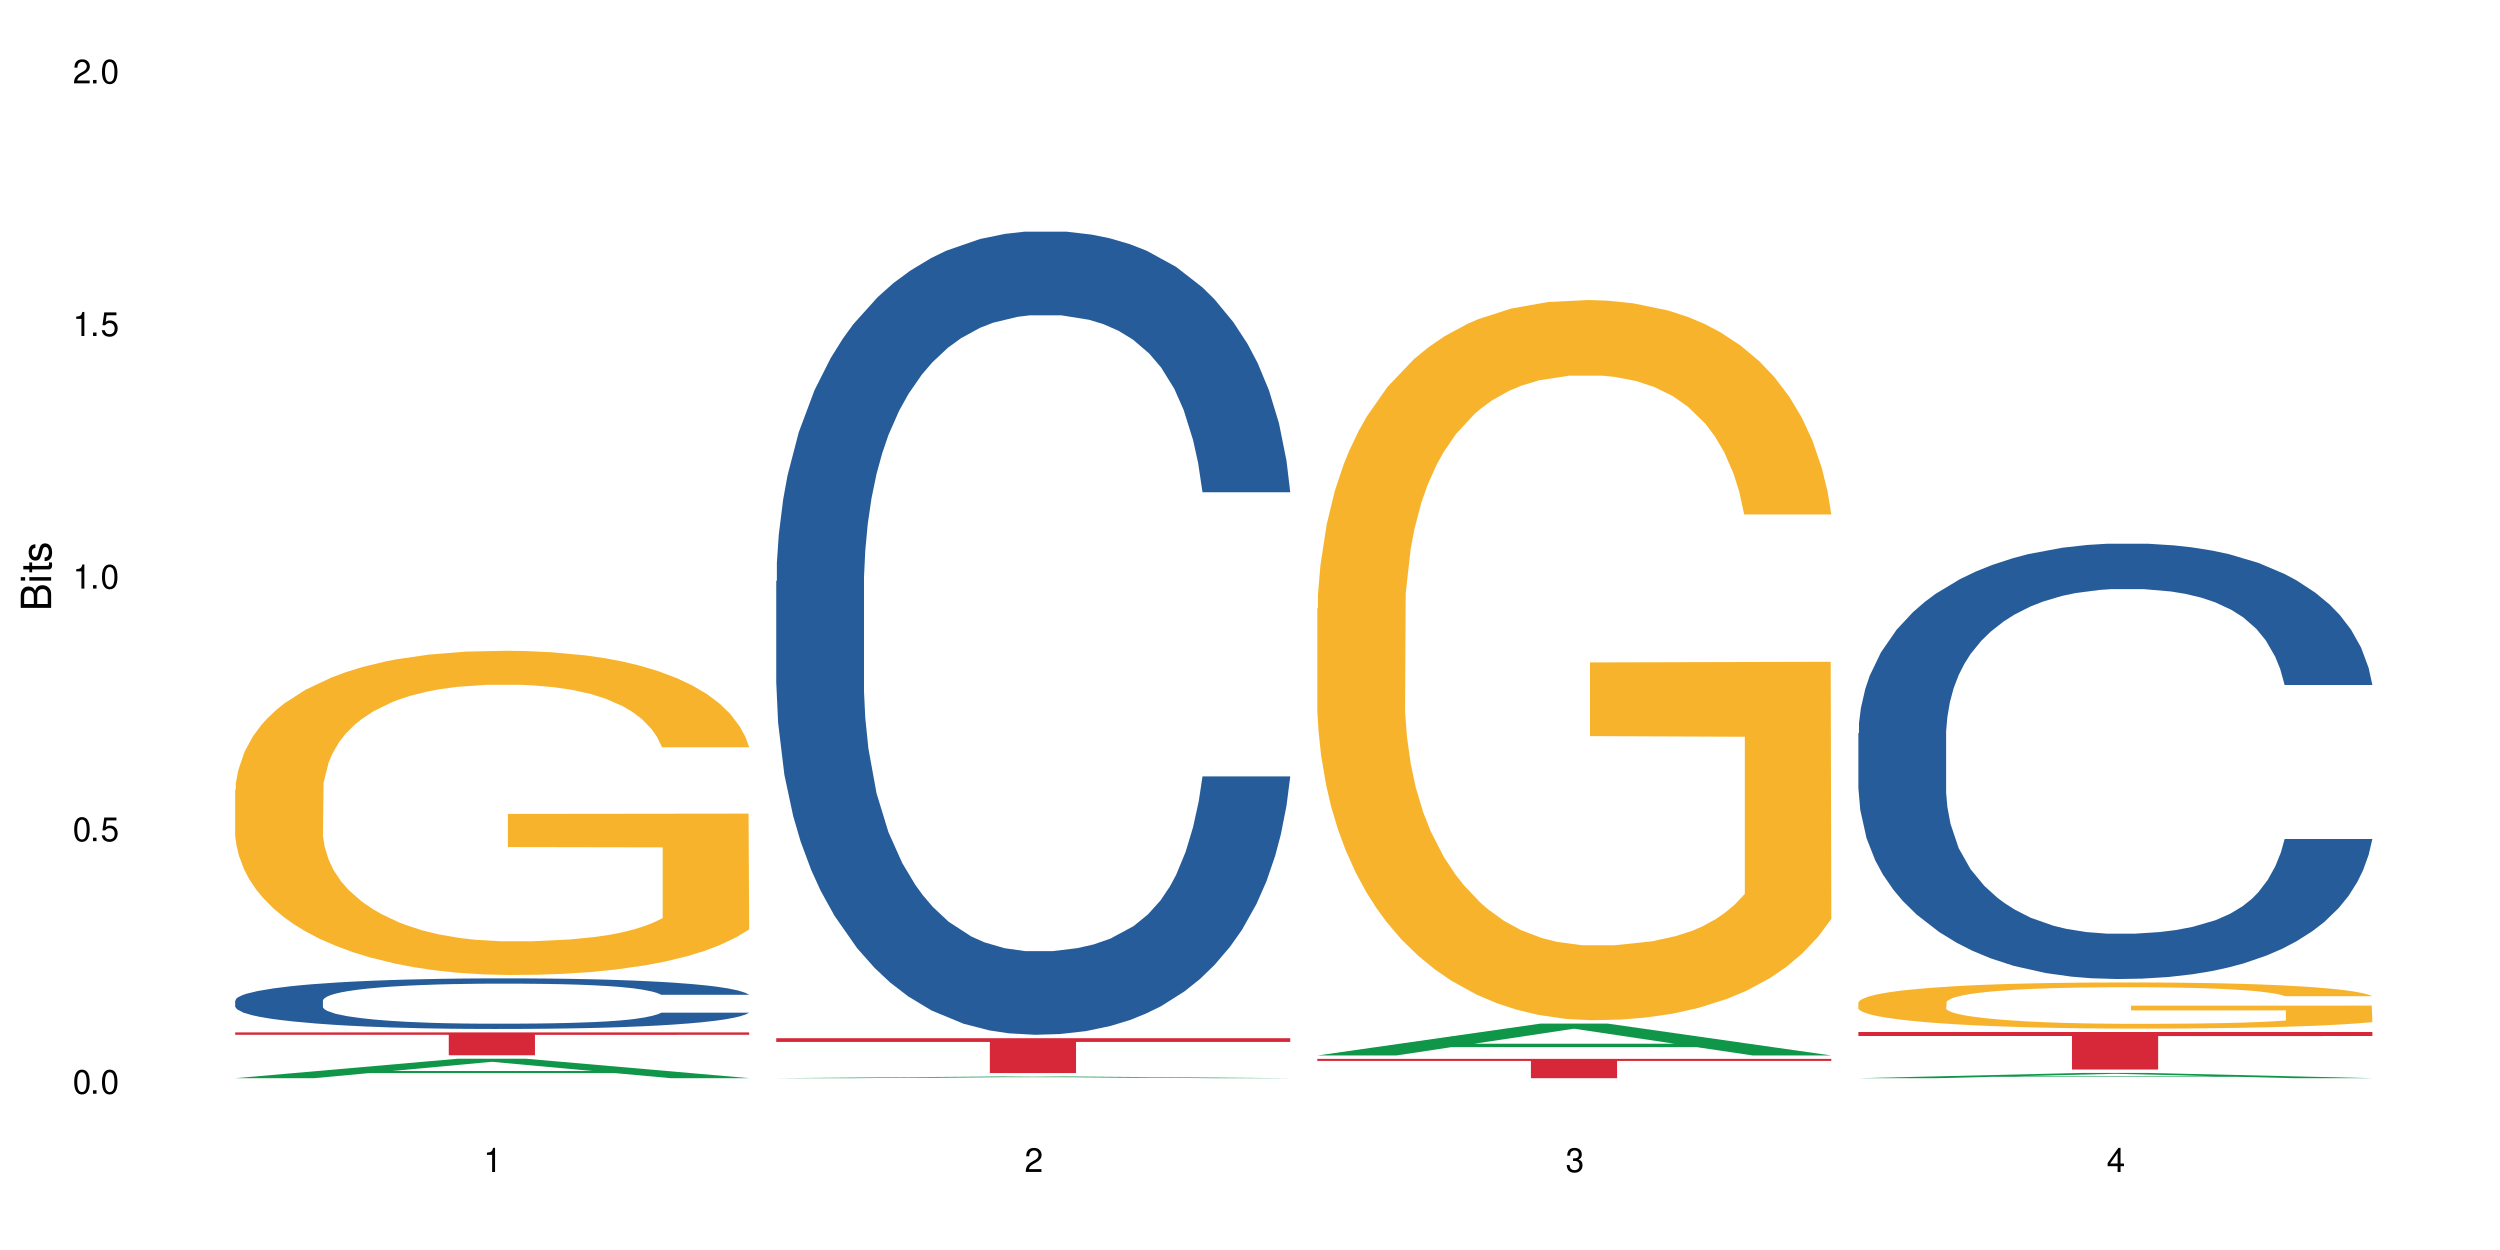 <?xml version="1.0" encoding="UTF-8"?>
<svg xmlns="http://www.w3.org/2000/svg" xmlns:xlink="http://www.w3.org/1999/xlink" width="720" height="360" viewBox="0 0 720 360">
<defs>
<g>
<g id="glyph-0-0">
</g>
<g id="glyph-0-1">
<path d="M 2.641 -6.938 C 2 -6.938 1.422 -6.656 1.078 -6.172 C 0.641 -5.562 0.406 -4.641 0.406 -3.359 C 0.406 -1.016 1.188 0.219 2.641 0.219 C 4.078 0.219 4.859 -1.016 4.859 -3.297 C 4.859 -4.641 4.656 -5.547 4.203 -6.172 C 3.844 -6.656 3.281 -6.938 2.641 -6.938 Z M 2.641 -6.188 C 3.547 -6.188 4 -5.25 4 -3.375 C 4 -1.406 3.562 -0.484 2.625 -0.484 C 1.734 -0.484 1.281 -1.438 1.281 -3.344 C 1.281 -5.25 1.734 -6.188 2.641 -6.188 Z M 2.641 -6.188 "/>
</g>
<g id="glyph-0-2">
<path d="M 1.828 -1 L 0.828 -1 L 0.828 0 L 1.828 0 Z M 1.828 -1 "/>
</g>
<g id="glyph-0-3">
<path d="M 4.562 -6.797 L 1.062 -6.797 L 0.547 -3.094 L 1.328 -3.094 C 1.719 -3.562 2.047 -3.734 2.578 -3.734 C 3.484 -3.734 4.062 -3.109 4.062 -2.094 C 4.062 -1.125 3.484 -0.531 2.578 -0.531 C 1.828 -0.531 1.375 -0.906 1.188 -1.672 L 0.328 -1.672 C 0.453 -1.109 0.547 -0.844 0.75 -0.594 C 1.125 -0.078 1.828 0.219 2.594 0.219 C 3.969 0.219 4.922 -0.781 4.922 -2.219 C 4.922 -3.562 4.031 -4.484 2.719 -4.484 C 2.25 -4.484 1.859 -4.359 1.469 -4.062 L 1.734 -5.969 L 4.562 -5.969 Z M 4.562 -6.797 "/>
</g>
<g id="glyph-0-4">
<path d="M 2.484 -4.938 L 2.484 0 L 3.328 0 L 3.328 -6.938 L 2.766 -6.938 C 2.469 -5.875 2.281 -5.734 0.984 -5.562 L 0.984 -4.938 Z M 2.484 -4.938 "/>
</g>
<g id="glyph-0-5">
<path d="M 4.859 -0.828 L 1.281 -0.828 C 1.359 -1.406 1.672 -1.781 2.5 -2.281 L 3.469 -2.828 C 4.406 -3.344 4.906 -4.062 4.906 -4.906 C 4.906 -5.484 4.672 -6.031 4.266 -6.406 C 3.859 -6.766 3.375 -6.938 2.719 -6.938 C 1.859 -6.938 1.219 -6.625 0.844 -6.031 C 0.609 -5.672 0.5 -5.234 0.484 -4.531 L 1.328 -4.531 C 1.359 -5.016 1.406 -5.281 1.531 -5.516 C 1.75 -5.938 2.188 -6.203 2.703 -6.203 C 3.469 -6.203 4.031 -5.641 4.031 -4.891 C 4.031 -4.344 3.719 -3.859 3.125 -3.516 L 2.234 -3 C 0.812 -2.172 0.406 -1.531 0.328 -0.016 L 4.859 -0.016 Z M 4.859 -0.828 "/>
</g>
<g id="glyph-0-6">
<path d="M 2.125 -3.188 L 2.578 -3.188 C 3.5 -3.188 3.984 -2.766 3.984 -1.922 C 3.984 -1.062 3.469 -0.531 2.594 -0.531 C 1.656 -0.531 1.203 -1 1.156 -2.016 L 0.312 -2.016 C 0.344 -1.453 0.438 -1.094 0.609 -0.781 C 0.953 -0.109 1.625 0.219 2.547 0.219 C 3.953 0.219 4.859 -0.625 4.859 -1.938 C 4.859 -2.828 4.516 -3.297 3.703 -3.594 C 4.344 -3.844 4.656 -4.328 4.656 -5.031 C 4.656 -6.219 3.875 -6.938 2.578 -6.938 C 1.203 -6.938 0.484 -6.172 0.453 -4.703 L 1.297 -4.703 C 1.312 -5.125 1.344 -5.359 1.453 -5.578 C 1.641 -5.969 2.062 -6.203 2.594 -6.203 C 3.344 -6.203 3.797 -5.75 3.797 -5 C 3.797 -4.516 3.609 -4.219 3.25 -4.047 C 3.016 -3.953 2.703 -3.922 2.125 -3.906 Z M 2.125 -3.188 "/>
</g>
<g id="glyph-0-7">
<path d="M 3.141 -1.672 L 3.141 0 L 3.984 0 L 3.984 -1.672 L 4.984 -1.672 L 4.984 -2.438 L 3.984 -2.438 L 3.984 -6.938 L 3.359 -6.938 L 0.266 -2.578 L 0.266 -1.672 Z M 3.141 -2.438 L 1 -2.438 L 3.141 -5.5 Z M 3.141 -2.438 "/>
</g>
<g id="glyph-1-0">
</g>
<g id="glyph-1-1">
<path d="M 0 -0.953 L 0 -4.891 C 0 -5.719 -0.234 -6.344 -0.734 -6.797 C -1.188 -7.234 -1.812 -7.469 -2.5 -7.469 C -3.547 -7.469 -4.188 -7 -4.625 -5.875 C -4.984 -6.688 -5.625 -7.094 -6.531 -7.094 C -7.172 -7.094 -7.734 -6.859 -8.141 -6.391 C -8.562 -5.922 -8.75 -5.344 -8.75 -4.5 L -8.75 -0.953 Z M -4.984 -2.062 L -7.766 -2.062 L -7.766 -4.219 C -7.766 -4.844 -7.688 -5.203 -7.453 -5.5 C -7.219 -5.812 -6.859 -5.969 -6.375 -5.969 C -5.891 -5.969 -5.531 -5.812 -5.297 -5.5 C -5.062 -5.203 -4.984 -4.844 -4.984 -4.219 Z M -0.984 -2.062 L -4 -2.062 L -4 -4.781 C -4 -5.766 -3.438 -6.359 -2.484 -6.359 C -1.547 -6.359 -0.984 -5.766 -0.984 -4.781 Z M -0.984 -2.062 "/>
</g>
<g id="glyph-1-2">
<path d="M -6.281 -1.797 L -6.281 -0.797 L 0 -0.797 L 0 -1.797 Z M -8.75 -1.797 L -8.75 -0.797 L -7.484 -0.797 L -7.484 -1.797 Z M -8.75 -1.797 "/>
</g>
<g id="glyph-1-3">
<path d="M -6.281 -3.047 L -6.281 -2.016 L -8.016 -2.016 L -8.016 -1.016 L -6.281 -1.016 L -6.281 -0.172 L -5.469 -0.172 L -5.469 -1.016 L -0.719 -1.016 C -0.078 -1.016 0.281 -1.453 0.281 -2.234 C 0.281 -2.5 0.25 -2.719 0.188 -3.047 L -0.641 -3.047 C -0.609 -2.906 -0.594 -2.766 -0.594 -2.562 C -0.594 -2.141 -0.719 -2.016 -1.156 -2.016 L -5.469 -2.016 L -5.469 -3.047 Z M -6.281 -3.047 "/>
</g>
<g id="glyph-1-4">
<path d="M -4.531 -5.25 C -5.766 -5.25 -6.469 -4.422 -6.469 -2.969 C -6.469 -1.516 -5.719 -0.562 -4.547 -0.562 C -3.562 -0.562 -3.094 -1.062 -2.734 -2.562 L -2.516 -3.484 C -2.344 -4.188 -2.094 -4.469 -1.641 -4.469 C -1.047 -4.469 -0.641 -3.875 -0.641 -3 C -0.641 -2.453 -0.797 -2 -1.062 -1.75 C -1.25 -1.594 -1.422 -1.531 -1.875 -1.469 L -1.875 -0.406 C -0.422 -0.453 0.281 -1.266 0.281 -2.922 C 0.281 -4.5 -0.5 -5.516 -1.719 -5.516 C -2.656 -5.516 -3.172 -4.984 -3.469 -3.734 L -3.703 -2.766 C -3.891 -1.953 -4.156 -1.609 -4.594 -1.609 C -5.188 -1.609 -5.547 -2.125 -5.547 -2.938 C -5.547 -3.75 -5.203 -4.172 -4.531 -4.203 Z M -4.531 -5.25 "/>
</g>
</g>
</defs>
<rect x="-72" y="-36" width="864" height="432" fill="rgb(100%, 100%, 100%)" fill-opacity="1"/>
<path fill-rule="nonzero" fill="rgb(6.275%, 58.824%, 28.235%)" fill-opacity="1" d="M 67.73 310.512 L 67.891 310.508 L 131.941 304.906 L 151.395 304.906 L 215.766 310.516 L 193.148 310.516 L 177.02 309.051 L 106.32 309.051 L 90.504 310.512 L 67.73 310.512 L 113.121 308.445 L 170.535 308.441 L 141.906 305.824 L 141.59 305.816 L 141.273 305.832 L 112.965 308.441 L 113.121 308.445 Z M 67.73 310.512 "/>
<path fill-rule="nonzero" fill="rgb(14.51%, 36.078%, 60%)" fill-opacity="1" d="M 67.73 288.117 L 67.91 288.105 L 67.91 287.785 L 68.453 287.277 L 69.715 286.641 L 70.98 286.199 L 74.23 285.414 L 78.742 284.656 L 83.438 284.07 L 86.867 283.723 L 89.938 283.457 L 96.977 282.965 L 101.492 282.711 L 106.363 282.488 L 112.32 282.262 L 116.656 282.129 L 126.402 281.914 L 133.625 281.82 L 139.223 281.781 L 151.316 281.781 L 158.539 281.836 L 163.773 281.902 L 169.551 282.008 L 174.426 282.129 L 182.91 282.422 L 190.492 282.793 L 193.922 283.004 L 199.34 283.418 L 203.492 283.816 L 206.379 284.164 L 209.629 284.656 L 212.516 285.254 L 214.684 285.934 L 215.766 286.508 L 190.492 286.508 L 189.227 285.973 L 187.785 285.562 L 185.074 285.016 L 182.367 284.629 L 178.578 284.242 L 175.148 283.992 L 170.453 283.738 L 166.301 283.578 L 161.969 283.457 L 157.816 283.379 L 149.871 283.297 L 140.664 283.297 L 137.234 283.324 L 130.195 283.43 L 126.402 283.523 L 120.988 283.711 L 117.195 283.883 L 112.684 284.152 L 109.613 284.375 L 105.824 284.723 L 103.113 285.027 L 100.047 285.469 L 98.242 285.801 L 96.617 286.172 L 95.172 286.613 L 94.09 287.078 L 93.367 287.57 L 93.004 288.051 L 93.004 290.113 L 93.367 290.594 L 94.27 291.152 L 96.617 291.965 L 100.047 292.668 L 104.02 293.23 L 107.809 293.629 L 109.977 293.812 L 112.863 294.027 L 117.379 294.293 L 123.875 294.559 L 127.668 294.668 L 133.445 294.773 L 139.402 294.824 L 147.344 294.824 L 154.387 294.773 L 159.078 294.707 L 163.953 294.602 L 170.633 294.375 L 174.785 294.16 L 178.395 293.906 L 181.105 293.656 L 182.91 293.441 L 185.617 293.027 L 187.785 292.578 L 189.41 292.109 L 190.492 291.656 L 215.766 291.656 L 214.684 292.191 L 213.059 292.711 L 211.434 293.094 L 208.906 293.562 L 206.02 293.973 L 201.867 294.441 L 198.434 294.746 L 193.922 295.078 L 189.77 295.332 L 185.258 295.559 L 178.578 295.824 L 174.246 295.957 L 169.551 296.078 L 163.953 296.184 L 156.914 296.277 L 149.332 296.332 L 142.289 296.344 L 134.707 296.316 L 129.113 296.262 L 121.711 296.145 L 112.504 295.902 L 105.824 295.652 L 100.586 295.398 L 96.074 295.133 L 91.02 294.773 L 84.52 294.188 L 80.547 293.734 L 77.84 293.363 L 74.773 292.844 L 72.605 292.375 L 70.078 291.633 L 68.273 290.688 L 67.73 289.953 Z M 67.73 288.117 "/>
<path fill-rule="nonzero" fill="rgb(96.863%, 70.196%, 16.863%)" fill-opacity="1" d="M 67.73 227.414 L 67.91 227.328 L 67.91 225.621 L 68.633 221.785 L 70.438 216.496 L 72.785 212.145 L 75.312 208.734 L 76.938 206.945 L 79.645 204.387 L 81.992 202.508 L 87.949 198.672 L 95.531 195.09 L 99.684 193.555 L 104.379 192.105 L 111.059 190.484 L 114.129 189.887 L 123.516 188.523 L 134.168 187.668 L 145.902 187.414 L 151.316 187.5 L 158.719 187.84 L 168.828 188.777 L 174.605 189.629 L 179.117 190.484 L 183.812 191.594 L 189.59 193.297 L 195.004 195.344 L 199.34 197.391 L 203.672 199.949 L 207.281 202.68 L 210.352 205.664 L 213.059 209.246 L 214.684 212.23 L 215.766 215.215 L 190.672 215.215 L 189.227 212.23 L 187.605 209.93 L 184.895 207.113 L 182.188 205.066 L 179.48 203.445 L 174.426 201.23 L 170.094 199.863 L 164.676 198.672 L 159.441 197.902 L 153.484 197.391 L 149.871 197.223 L 140.305 197.223 L 131.641 197.816 L 126.586 198.5 L 122.973 199.184 L 117.918 200.461 L 114.848 201.484 L 113.043 202.168 L 107.629 204.812 L 104.02 207.199 L 102.031 208.82 L 99.504 211.379 L 97.699 213.68 L 95.715 217.094 L 94.629 219.652 L 93.188 225.449 L 93.004 240.801 L 93.547 244.043 L 94.629 247.539 L 96.074 250.609 L 98.242 253.852 L 100.406 256.324 L 104.199 259.652 L 107.449 261.867 L 109.977 263.316 L 114.848 265.621 L 116.836 266.387 L 121.527 267.922 L 126.402 269.117 L 132.359 270.141 L 136.875 270.652 L 144.094 271.078 L 153.301 271.078 L 164.133 270.566 L 170.996 269.887 L 175.688 269.203 L 178.758 268.605 L 182.547 267.668 L 185.258 266.816 L 187.785 265.875 L 190.852 264.426 L 190.852 244.043 L 146.262 243.957 L 146.262 234.406 L 215.586 234.32 L 215.766 267.668 L 211.977 269.969 L 207.281 272.188 L 202.77 273.895 L 198.074 275.344 L 191.395 276.965 L 185.98 277.988 L 177.676 279.18 L 170.094 279.949 L 162.148 280.461 L 155.109 280.715 L 146.805 280.801 L 139.402 280.633 L 131.457 280.121 L 125.141 279.438 L 119.363 278.586 L 113.586 277.477 L 106.363 275.684 L 101.672 274.234 L 96.797 272.445 L 91.922 270.312 L 87.59 268.008 L 84.699 266.219 L 81.812 264.172 L 78.742 261.613 L 75.855 258.711 L 73.688 256.07 L 71.703 253.082 L 70.258 250.27 L 68.812 246.43 L 68.094 243.359 L 67.73 240.719 Z M 67.73 227.414 "/>
<path fill-rule="nonzero" fill="rgb(83.922%, 15.686%, 22.353%)" fill-opacity="1" d="M 67.73 297.324 L 215.766 297.324 L 215.766 298.031 L 154.07 298.035 L 154.07 303.926 L 129.246 303.926 L 129.246 298.043 L 128.887 298.031 L 67.73 298.031 Z M 67.73 297.324 "/>
<path fill-rule="nonzero" fill="rgb(6.275%, 58.824%, 28.235%)" fill-opacity="1" d="M 223.559 310.516 L 223.715 310.516 L 287.77 310.027 L 307.223 310.027 L 371.594 310.516 L 348.977 310.516 L 332.844 310.391 L 262.148 310.391 L 246.332 310.516 L 223.559 310.516 L 268.949 310.336 L 326.359 310.336 L 297.734 310.105 L 297.102 310.105 L 268.789 310.336 L 268.949 310.336 Z M 223.559 310.516 "/>
<path fill-rule="nonzero" fill="rgb(14.51%, 36.078%, 60%)" fill-opacity="1" d="M 223.559 167.359 L 223.738 167.148 L 223.738 162.074 L 224.281 154.039 L 225.543 143.891 L 226.809 136.914 L 230.059 124.441 L 234.57 112.391 L 239.266 103.086 L 242.695 97.59 L 245.762 93.359 L 252.805 85.539 L 257.316 81.52 L 262.191 77.926 L 268.148 74.332 L 272.48 72.219 L 282.23 68.836 L 289.453 67.355 L 295.047 66.723 L 307.145 66.723 L 314.363 67.566 L 319.602 68.625 L 325.379 70.316 L 330.25 72.219 L 338.738 76.871 L 346.32 82.789 L 349.75 86.172 L 355.164 92.727 L 359.316 99.07 L 362.207 104.566 L 365.453 112.391 L 368.344 121.902 L 370.512 132.688 L 371.594 141.777 L 346.32 141.777 L 345.055 133.32 L 343.609 126.766 L 340.902 118.098 L 338.195 111.965 L 334.402 105.836 L 330.973 101.816 L 326.281 97.801 L 322.129 95.262 L 317.793 93.359 L 313.645 92.094 L 305.699 90.824 L 296.492 90.824 L 293.062 91.246 L 286.02 92.938 L 282.23 94.418 L 276.812 97.379 L 273.023 100.125 L 268.512 104.355 L 265.441 107.949 L 261.648 113.445 L 258.941 118.309 L 255.871 125.285 L 254.066 130.57 L 252.441 136.492 L 251 143.469 L 249.914 150.867 L 249.191 158.691 L 248.832 166.301 L 248.832 199.074 L 249.191 206.684 L 250.098 215.566 L 252.441 228.461 L 255.871 239.668 L 259.844 248.547 L 263.637 254.891 L 265.801 257.852 L 268.691 261.234 L 273.203 265.461 L 279.703 269.691 L 283.492 271.383 L 289.27 273.074 L 295.227 273.918 L 303.172 273.918 L 310.211 273.074 L 314.906 272.016 L 319.781 270.324 L 326.461 266.73 L 330.613 263.348 L 334.223 259.332 L 336.93 255.312 L 338.738 251.93 L 341.445 245.375 L 343.609 238.188 L 345.234 230.789 L 346.32 223.598 L 371.594 223.598 L 370.512 232.055 L 368.887 240.301 L 367.262 246.434 L 364.734 253.832 L 361.844 260.387 L 357.691 267.789 L 354.262 272.648 L 349.75 277.938 L 345.598 281.953 L 341.082 285.547 L 334.402 289.777 L 330.07 291.891 L 325.379 293.793 L 319.781 295.484 L 312.738 296.965 L 305.156 297.809 L 298.117 298.02 L 290.535 297.598 L 284.938 296.754 L 277.535 294.852 L 268.328 291.043 L 261.648 287.027 L 256.414 283.012 L 251.902 278.781 L 246.848 273.074 L 240.348 263.77 L 236.375 256.582 L 233.668 250.66 L 230.598 242.418 L 228.434 235.016 L 225.906 223.176 L 224.098 208.164 L 223.559 196.535 Z M 223.559 167.359 "/>
<path fill-rule="nonzero" fill="rgb(83.922%, 15.686%, 22.353%)" fill-opacity="1" d="M 223.559 299 L 371.594 299 L 371.594 300.074 L 309.898 300.086 L 309.898 309.047 L 285.074 309.047 L 285.074 300.094 L 284.715 300.074 L 223.559 300.074 Z M 223.559 299 "/>
<path fill-rule="nonzero" fill="rgb(6.275%, 58.824%, 28.235%)" fill-opacity="1" d="M 379.383 303.969 L 379.543 303.961 L 443.598 294.805 L 463.051 294.805 L 527.418 303.977 L 504.805 303.977 L 488.672 301.582 L 417.977 301.582 L 402.16 303.969 L 379.383 303.969 L 424.777 300.594 L 482.188 300.586 L 453.559 296.305 L 453.242 296.297 L 452.926 296.32 L 424.617 300.586 L 424.777 300.594 Z M 379.383 303.969 "/>
<path fill-rule="nonzero" fill="rgb(96.863%, 70.196%, 16.863%)" fill-opacity="1" d="M 379.383 175.246 L 379.566 175.059 L 379.566 171.27 L 380.289 162.746 L 382.094 151 L 384.438 141.34 L 386.965 133.766 L 388.59 129.785 L 391.301 124.105 L 393.645 119.938 L 399.605 111.414 L 407.188 103.457 L 411.34 100.047 L 416.031 96.828 L 422.711 93.227 L 425.781 91.902 L 435.168 88.871 L 445.82 86.977 L 457.555 86.41 L 462.969 86.598 L 470.371 87.355 L 480.48 89.438 L 486.258 91.332 L 490.773 93.227 L 495.465 95.691 L 501.242 99.48 L 506.66 104.023 L 510.992 108.57 L 515.324 114.254 L 518.934 120.316 L 522.004 126.945 L 524.711 134.902 L 526.336 141.531 L 527.418 148.16 L 502.324 148.16 L 500.883 141.531 L 499.258 136.418 L 496.551 130.164 L 493.84 125.617 L 491.133 122.02 L 486.078 117.094 L 481.746 114.062 L 476.328 111.414 L 471.094 109.707 L 465.137 108.57 L 461.527 108.191 L 451.957 108.191 L 443.293 109.52 L 438.238 111.035 L 434.625 112.547 L 429.57 115.391 L 426.504 117.664 L 424.699 119.18 L 419.281 125.051 L 415.672 130.355 L 413.684 133.953 L 411.156 139.637 L 409.352 144.75 L 407.367 152.328 L 406.285 158.012 L 404.84 170.891 L 404.66 204.988 L 405.199 212.188 L 406.285 219.953 L 407.727 226.77 L 409.895 233.969 L 412.062 239.461 L 415.852 246.852 L 419.102 251.773 L 421.629 254.996 L 426.504 260.109 L 428.488 261.816 L 433.184 265.223 L 438.059 267.875 L 444.016 270.148 L 448.527 271.285 L 455.75 272.234 L 464.957 272.234 L 475.789 271.098 L 482.648 269.582 L 487.344 268.066 L 490.41 266.738 L 494.203 264.656 L 496.91 262.762 L 499.438 260.68 L 502.508 257.457 L 502.508 212.188 L 457.914 211.996 L 457.914 190.781 L 527.238 190.59 L 527.418 264.656 L 523.629 269.77 L 518.934 274.695 L 514.422 278.484 L 509.727 281.703 L 503.047 285.305 L 497.633 287.578 L 489.328 290.227 L 481.746 291.934 L 473.801 293.07 L 466.762 293.637 L 458.457 293.828 L 451.055 293.449 L 443.113 292.312 L 436.793 290.797 L 431.016 288.902 L 425.238 286.441 L 418.02 282.461 L 413.324 279.242 L 408.449 275.266 L 403.574 270.527 L 399.242 265.414 L 396.355 261.438 L 393.465 256.891 L 390.398 251.207 L 387.508 244.766 L 385.344 238.895 L 383.355 232.266 L 381.91 226.012 L 380.469 217.488 L 379.746 210.672 L 379.383 204.797 Z M 379.383 175.246 "/>
<path fill-rule="nonzero" fill="rgb(83.922%, 15.686%, 22.353%)" fill-opacity="1" d="M 379.383 304.957 L 527.418 304.957 L 527.418 305.551 L 465.723 305.555 L 465.723 310.516 L 440.902 310.516 L 440.902 305.562 L 440.543 305.551 L 379.383 305.551 Z M 379.383 304.957 "/>
<path fill-rule="nonzero" fill="rgb(6.275%, 58.824%, 28.235%)" fill-opacity="1" d="M 535.211 310.516 L 535.371 310.516 L 599.422 309.012 L 618.875 309.012 L 683.246 310.516 L 660.629 310.516 L 644.496 310.125 L 573.801 310.125 L 557.984 310.516 L 535.211 310.516 L 580.602 309.961 L 638.012 309.961 L 609.387 309.258 L 609.07 309.258 L 608.754 309.262 L 580.445 309.961 L 580.602 309.961 Z M 535.211 310.516 "/>
<path fill-rule="nonzero" fill="rgb(14.51%, 36.078%, 60%)" fill-opacity="1" d="M 535.211 211.148 L 535.391 211.035 L 535.391 208.285 L 535.934 203.93 L 537.195 198.43 L 538.461 194.648 L 541.711 187.887 L 546.223 181.355 L 550.918 176.316 L 554.348 173.336 L 557.418 171.043 L 564.457 166.805 L 568.969 164.629 L 573.844 162.68 L 579.801 160.73 L 584.137 159.586 L 593.883 157.754 L 601.105 156.949 L 606.703 156.605 L 618.797 156.605 L 626.02 157.066 L 631.254 157.637 L 637.031 158.555 L 641.906 159.586 L 650.391 162.105 L 657.973 165.316 L 661.402 167.148 L 666.816 170.699 L 670.969 174.137 L 673.859 177.117 L 677.109 181.355 L 679.996 186.512 L 682.164 192.355 L 683.246 197.285 L 657.973 197.285 L 656.707 192.699 L 655.266 189.148 L 652.555 184.449 L 649.848 181.129 L 646.059 177.805 L 642.629 175.629 L 637.934 173.449 L 633.781 172.074 L 629.449 171.043 L 625.297 170.355 L 617.352 169.668 L 608.145 169.668 L 604.715 169.898 L 597.676 170.816 L 593.883 171.617 L 588.469 173.223 L 584.676 174.711 L 580.164 177.004 L 577.094 178.949 L 573.305 181.93 L 570.594 184.566 L 567.527 188.348 L 565.723 191.211 L 564.098 194.418 L 562.652 198.199 L 561.57 202.211 L 560.848 206.449 L 560.484 210.574 L 560.484 228.336 L 560.848 232.461 L 561.75 237.273 L 564.098 244.262 L 567.527 250.336 L 571.496 255.148 L 575.289 258.586 L 577.457 260.191 L 580.344 262.023 L 584.855 264.316 L 591.355 266.605 L 595.148 267.523 L 600.926 268.441 L 606.883 268.898 L 614.824 268.898 L 621.867 268.441 L 626.559 267.867 L 631.434 266.949 L 638.113 265.004 L 642.266 263.168 L 645.875 260.992 L 648.586 258.816 L 650.391 256.98 L 653.098 253.43 L 655.266 249.535 L 656.891 245.523 L 657.973 241.629 L 683.246 241.629 L 682.164 246.211 L 680.539 250.68 L 678.914 254.004 L 676.387 258.012 L 673.496 261.566 L 669.348 265.574 L 665.914 268.211 L 661.402 271.074 L 657.25 273.254 L 652.738 275.199 L 646.059 277.492 L 641.723 278.637 L 637.031 279.668 L 631.434 280.586 L 624.395 281.387 L 616.812 281.848 L 609.77 281.961 L 602.188 281.73 L 596.59 281.273 L 589.191 280.242 L 579.984 278.18 L 573.305 276.004 L 568.066 273.824 L 563.555 271.535 L 558.5 268.441 L 552 263.398 L 548.027 259.504 L 545.32 256.293 L 542.25 251.824 L 540.086 247.816 L 537.559 241.398 L 535.754 233.262 L 535.211 226.961 Z M 535.211 211.148 "/>
<path fill-rule="nonzero" fill="rgb(96.863%, 70.196%, 16.863%)" fill-opacity="1" d="M 535.211 288.637 L 535.391 288.625 L 535.391 288.379 L 536.113 287.836 L 537.918 287.082 L 540.266 286.461 L 542.793 285.977 L 544.418 285.723 L 547.125 285.355 L 549.473 285.09 L 555.43 284.543 L 563.012 284.031 L 567.164 283.812 L 571.859 283.609 L 578.539 283.375 L 581.609 283.293 L 590.996 283.098 L 601.648 282.977 L 613.383 282.941 L 618.797 282.953 L 626.199 283 L 636.309 283.133 L 642.086 283.254 L 646.598 283.375 L 651.293 283.535 L 657.07 283.777 L 662.484 284.07 L 666.816 284.359 L 671.152 284.727 L 674.762 285.113 L 677.832 285.539 L 680.539 286.047 L 682.164 286.473 L 683.246 286.898 L 658.152 286.898 L 656.707 286.473 L 655.082 286.145 L 652.375 285.746 L 649.668 285.453 L 646.961 285.223 L 641.906 284.906 L 637.574 284.711 L 632.156 284.543 L 626.922 284.434 L 620.965 284.359 L 617.352 284.336 L 607.785 284.336 L 599.121 284.422 L 594.062 284.52 L 590.453 284.617 L 585.398 284.797 L 582.328 284.945 L 580.523 285.039 L 575.109 285.418 L 571.496 285.758 L 569.512 285.988 L 566.984 286.352 L 565.18 286.68 L 563.195 287.168 L 562.109 287.531 L 560.668 288.355 L 560.484 290.543 L 561.027 291.004 L 562.109 291.504 L 563.555 291.938 L 565.723 292.402 L 567.887 292.754 L 571.68 293.227 L 574.93 293.543 L 577.457 293.75 L 582.328 294.078 L 584.316 294.188 L 589.008 294.406 L 593.883 294.574 L 599.84 294.719 L 604.355 294.793 L 611.574 294.855 L 620.781 294.855 L 631.613 294.781 L 638.477 294.684 L 643.168 294.586 L 646.238 294.504 L 650.027 294.367 L 652.738 294.246 L 655.266 294.113 L 658.332 293.906 L 658.332 291.004 L 613.742 290.992 L 613.742 289.633 L 683.066 289.621 L 683.246 294.367 L 679.457 294.695 L 674.762 295.012 L 670.25 295.254 L 665.555 295.461 L 658.875 295.691 L 653.461 295.84 L 645.156 296.008 L 637.574 296.117 L 629.629 296.191 L 622.59 296.227 L 614.285 296.238 L 606.883 296.215 L 598.938 296.141 L 592.621 296.043 L 586.844 295.922 L 581.066 295.766 L 573.844 295.512 L 569.152 295.305 L 564.277 295.047 L 559.402 294.746 L 555.07 294.418 L 552.18 294.16 L 549.293 293.871 L 546.223 293.508 L 543.336 293.094 L 541.168 292.715 L 539.184 292.293 L 537.738 291.891 L 536.293 291.344 L 535.574 290.906 L 535.211 290.531 Z M 535.211 288.637 "/>
<path fill-rule="nonzero" fill="rgb(83.922%, 15.686%, 22.353%)" fill-opacity="1" d="M 535.211 297.219 L 683.246 297.219 L 683.246 298.375 L 621.551 298.387 L 621.551 308.035 L 596.727 308.035 L 596.727 298.395 L 596.367 298.375 L 535.211 298.375 Z M 535.211 297.219 "/>
<g fill="rgb(0%, 0%, 0%)" fill-opacity="1">
<use xlink:href="#glyph-0-1" x="20.965" y="314.993"/>
<use xlink:href="#glyph-0-2" x="25.965" y="314.993"/>
<use xlink:href="#glyph-0-1" x="28.965" y="314.993"/>
</g>
<g fill="rgb(0%, 0%, 0%)" fill-opacity="1">
<use xlink:href="#glyph-0-1" x="20.965" y="242.251"/>
<use xlink:href="#glyph-0-2" x="25.965" y="242.251"/>
<use xlink:href="#glyph-0-3" x="28.965" y="242.251"/>
</g>
<g fill="rgb(0%, 0%, 0%)" fill-opacity="1">
<use xlink:href="#glyph-0-4" x="20.965" y="169.509"/>
<use xlink:href="#glyph-0-2" x="25.965" y="169.509"/>
<use xlink:href="#glyph-0-1" x="28.965" y="169.509"/>
</g>
<g fill="rgb(0%, 0%, 0%)" fill-opacity="1">
<use xlink:href="#glyph-0-4" x="20.965" y="96.767"/>
<use xlink:href="#glyph-0-2" x="25.965" y="96.767"/>
<use xlink:href="#glyph-0-3" x="28.965" y="96.767"/>
</g>
<g fill="rgb(0%, 0%, 0%)" fill-opacity="1">
<use xlink:href="#glyph-0-5" x="20.965" y="24.024"/>
<use xlink:href="#glyph-0-2" x="25.965" y="24.024"/>
<use xlink:href="#glyph-0-1" x="28.965" y="24.024"/>
</g>
<g fill="rgb(0%, 0%, 0%)" fill-opacity="1">
<use xlink:href="#glyph-0-4" x="139.25" y="337.532"/>
</g>
<g fill="rgb(0%, 0%, 0%)" fill-opacity="1">
<use xlink:href="#glyph-0-5" x="295.074" y="337.532"/>
</g>
<g fill="rgb(0%, 0%, 0%)" fill-opacity="1">
<use xlink:href="#glyph-0-6" x="450.902" y="337.532"/>
</g>
<g fill="rgb(0%, 0%, 0%)" fill-opacity="1">
<use xlink:href="#glyph-0-7" x="606.73" y="337.532"/>
</g>
<g fill="rgb(0%, 0%, 0%)" fill-opacity="1">
<use xlink:href="#glyph-1-1" x="14.725" y="176.012"/>
<use xlink:href="#glyph-1-2" x="14.725" y="168.012"/>
<use xlink:href="#glyph-1-3" x="14.725" y="165.012"/>
<use xlink:href="#glyph-1-4" x="14.725" y="162.012"/>
</g>
</svg>
